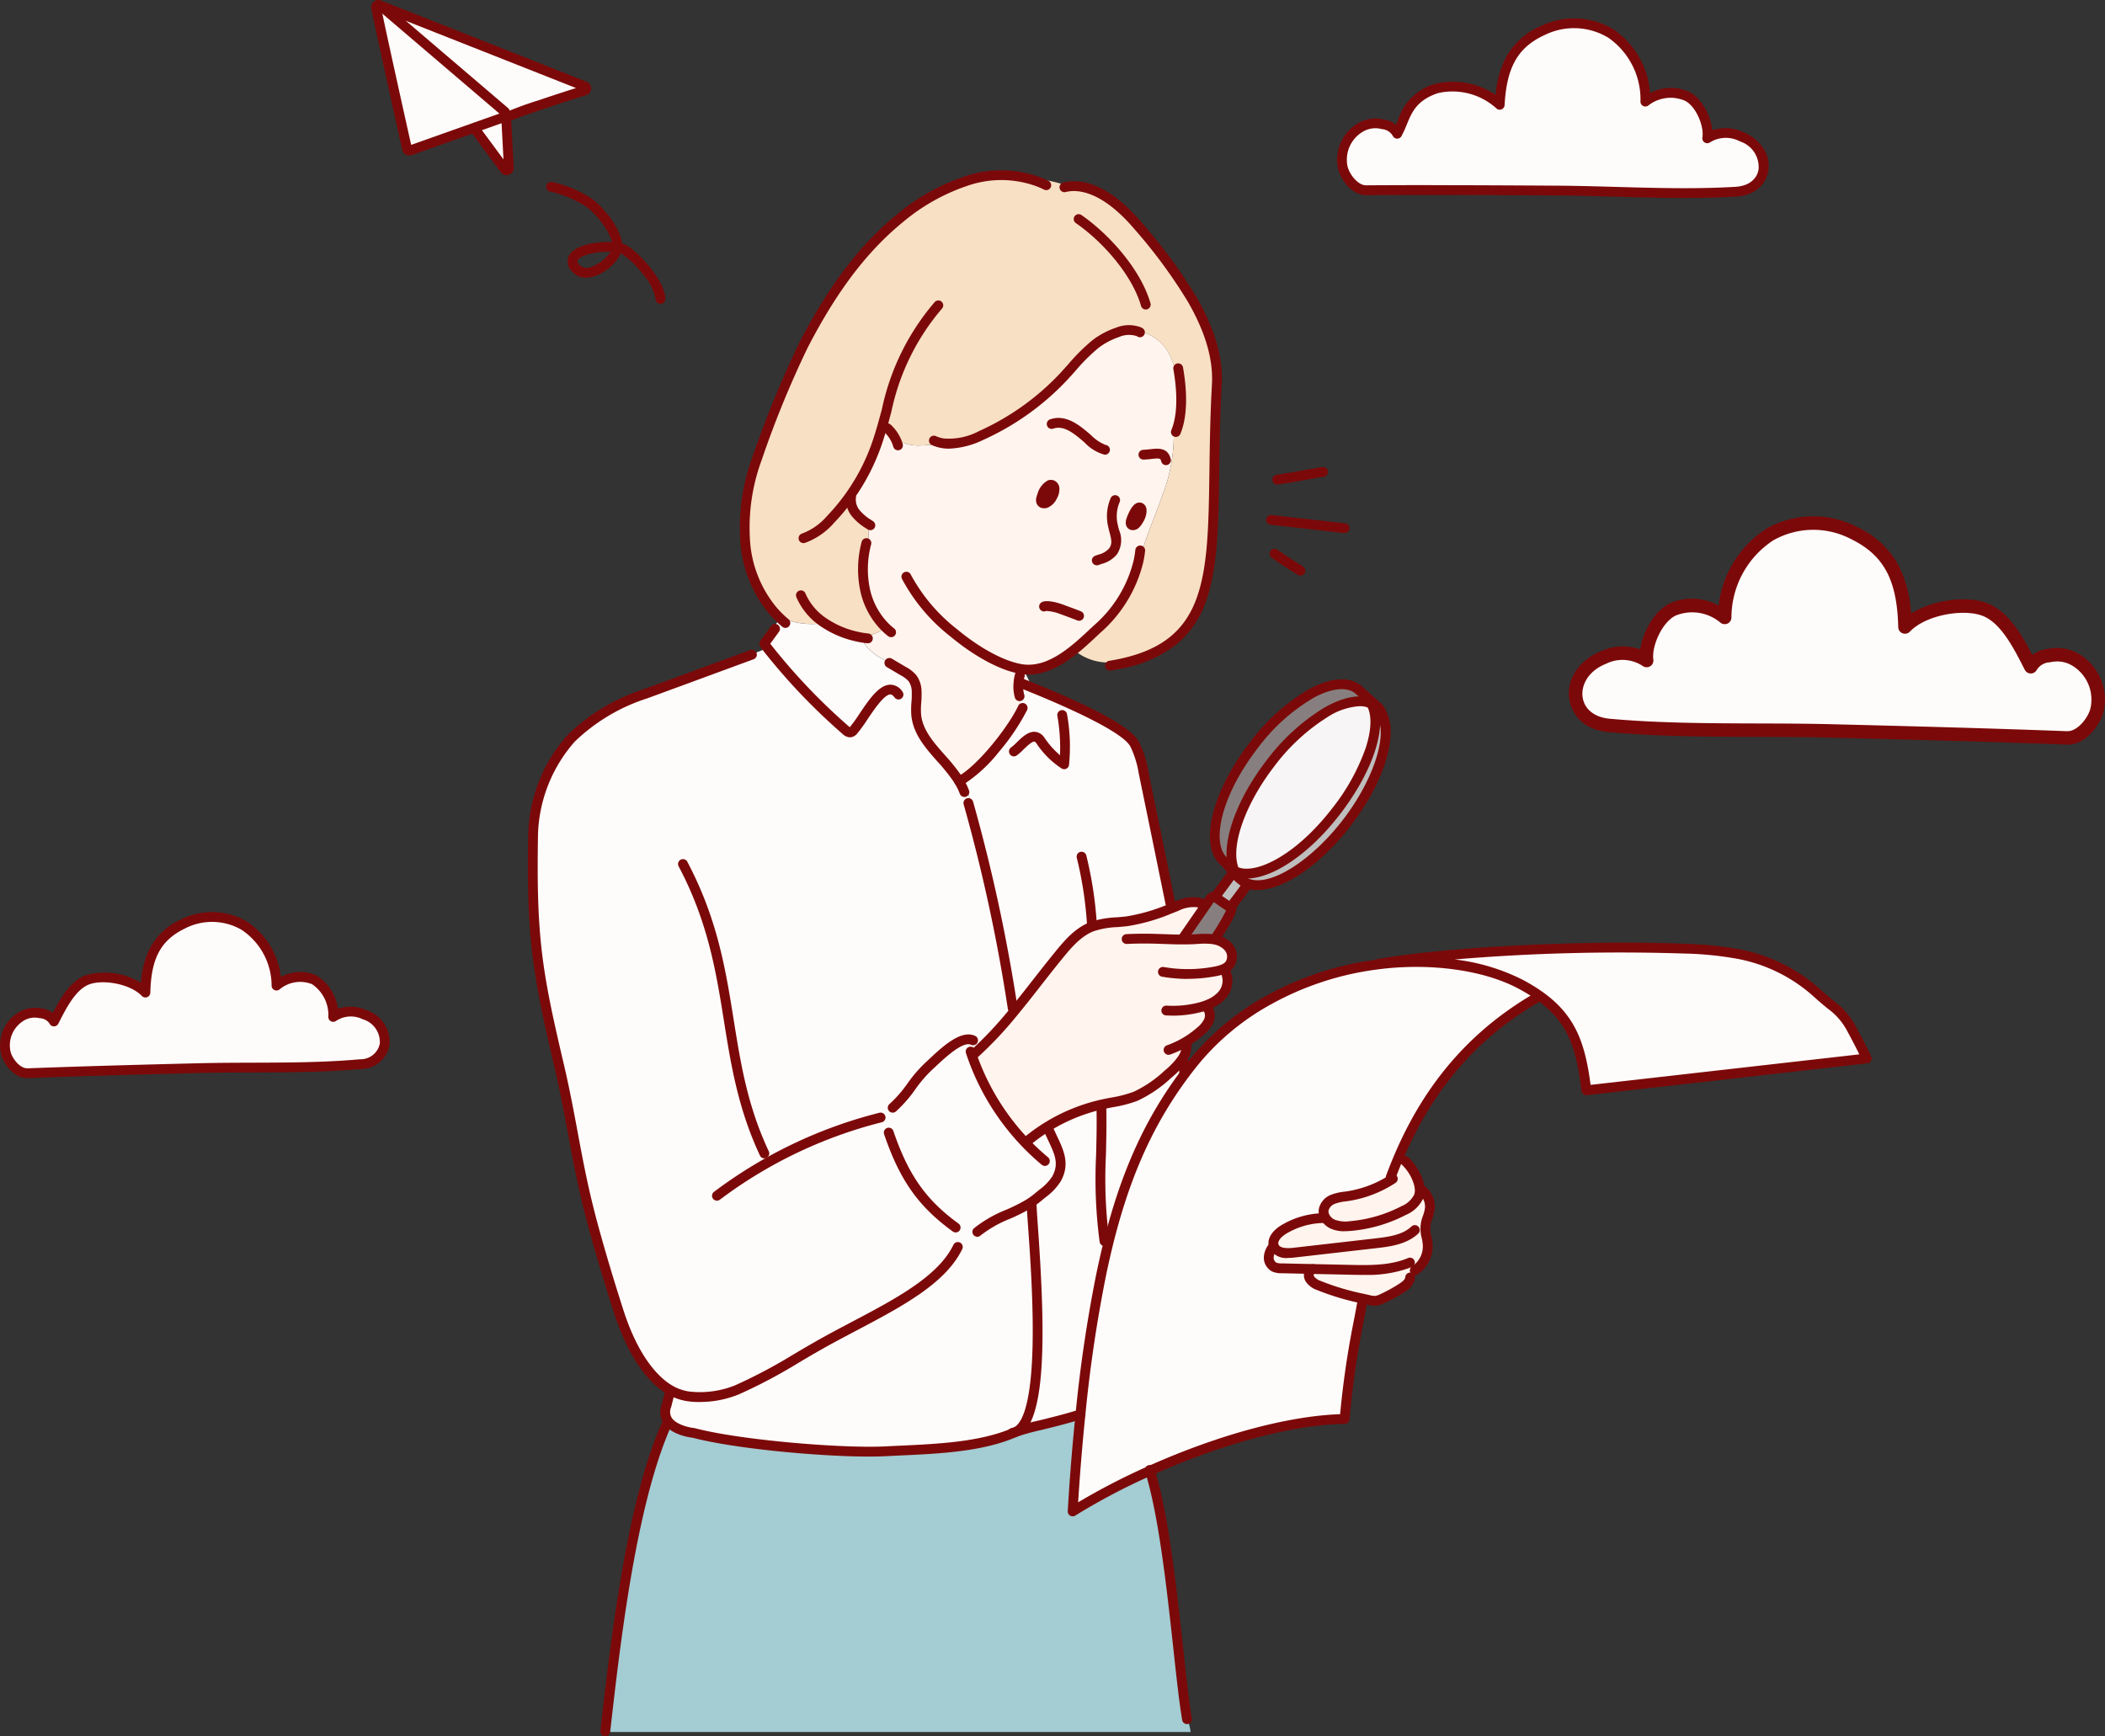 <svg xmlns="http://www.w3.org/2000/svg" xmlns:xlink="http://www.w3.org/1999/xlink" width="281.38" height="232.11" viewBox="0 0 281.38 232.11">
  <rect x="0" y="0" width="281.38" height="232.11" fill="#333333" stroke="none"/>
  <defs>
    <clipPath id="clip-path">
      <rect id="長方形_232" data-name="長方形 232" width="281.38" height="232.113" transform="translate(0 0)" fill="none"/>
    </clipPath>
    <clipPath id="clip-reason_illust1">
      <rect width="281.38" height="232.11"/>
    </clipPath>
  </defs>
  <g id="reason_illust1" clip-path="url(#clip-reason_illust1)">
    <g id="グループ_1" data-name="グループ 1" transform="translate(0 0.002)">
      <g id="グループ_147" data-name="グループ 147" transform="translate(0 -0.002)" clip-path="url(#clip-path)">
        <path id="パス_634" data-name="パス 634" d="M54.069,1135.27c3.854,1.528,3.576,6.236-.528,6.61-7.125.647-14.4.357-21.548.533-7.616.189-15.233.389-22.849.676-.034,0-.071.005-.108.005-1.375.053-2.637-1.58-2.913-2.71a4.5,4.5,0,0,1,2.016-4.843,3.547,3.547,0,0,1,2.576-.463,2.281,2.281,0,0,1,1.843,1.1c.986-1.914,2.358-4.793,4.517-5.581a8.494,8.494,0,0,1,7.711,1.719c.11-4.658,1.43-7.414,4.977-9.146a8.544,8.544,0,0,1,8.171.168,9.643,9.643,0,0,1,4.375,8.045,4.954,4.954,0,0,1,5.032-.778c1.633.768,2.76,3.452,2.55,4.966a4.327,4.327,0,0,1,4.178-.3" transform="translate(-5.347 -999.62)" fill="#fefcfb"/>
        <path id="パス_721" data-name="パス 721" d="M9.754,1140.172c-5.3,2.1-4.917,8.577.727,9.091,9.8.889,19.807.491,29.635.734,10.475.26,20.95.535,31.425.929.047,0,.1.007.148.007,1.891.072,3.627-2.173,4.006-3.728a6.184,6.184,0,0,0-2.773-6.661,4.878,4.878,0,0,0-3.543-.637,3.137,3.137,0,0,0-2.535,1.508c-1.356-2.632-3.243-6.592-6.212-7.676s-8.262-.076-10.605,2.365c-.152-6.407-1.967-10.2-6.845-12.579a11.751,11.751,0,0,0-11.238.231,13.262,13.262,0,0,0-6.017,11.064,6.814,6.814,0,0,0-6.921-1.07c-2.245,1.056-3.8,4.748-3.507,6.831a5.951,5.951,0,0,0-5.745-.409" transform="translate(204.617 -1052.285)" fill="#fefcfb"/>
        <path id="パス_635" data-name="パス 635" d="M3.622,1138.428c-1.739,0-3.157-1.88-3.483-3.212a5.159,5.159,0,0,1,2.3-5.552,4.2,4.2,0,0,1,3.056-.551l.069.009a2.818,2.818,0,0,1,1.491.594c1-1.931,2.354-4.3,4.445-5.061a9.379,9.379,0,0,1,7.345,1.032,11.811,11.811,0,0,1,1.211-4.674,8.687,8.687,0,0,1,4.069-3.758,9.211,9.211,0,0,1,8.8.195,10.266,10.266,0,0,1,4.622,7.469,5.289,5.289,0,0,1,4.727-.233,6.234,6.234,0,0,1,2.9,4.481,5.072,5.072,0,0,1,3.795.173,4.5,4.5,0,0,1,3.1,4.653,3.869,3.869,0,0,1-3.815,3.217c-4.787.435-9.7.449-14.451.463-2.347.007-4.773.014-7.14.073-7.287.181-15.052.383-22.828.675-.042,0-.087.006-.131.006H3.622m1.038-8.088a2.837,2.837,0,0,0-1.516.431,3.848,3.848,0,0,0-1.731,4.136c.22.9,1.239,2.21,2.21,2.21h.041l.082,0,.026,0c7.788-.293,15.562-.495,22.857-.676,2.381-.058,4.815-.066,7.168-.073,4.723-.014,9.607-.029,14.336-.458a2.611,2.611,0,0,0,2.636-2.1,3.172,3.172,0,0,0-2.29-3.249,3.572,3.572,0,0,0-3.553.219.655.655,0,0,1-1.033-.622,4.982,4.982,0,0,0-2.18-4.283,4.276,4.276,0,0,0-4.362.711.655.655,0,0,1-1.047-.522,8.984,8.984,0,0,0-4.057-7.486,7.9,7.9,0,0,0-7.546-.141c-3.208,1.567-4.5,3.97-4.609,8.573a.656.656,0,0,1-1.128.438c-1.575-1.641-5.173-2.228-7.014-1.557-1.8.657-3.066,3.133-3.992,4.942l-.166.324a.655.655,0,0,1-1.128.063,1.575,1.575,0,0,0-1.259-.792c-.068-.008-.125-.016-.169-.025a2.943,2.943,0,0,0-.579-.057" transform="translate(0.001 -994.298)" fill="#7c0909"/>
        <path id="パス_722" data-name="パス 722" d="M66.683,1146.759c2.391,0,4.343-2.585,4.79-4.417a7.1,7.1,0,0,0-3.167-7.636,5.775,5.775,0,0,0-4.2-.758l-.1.012a3.876,3.876,0,0,0-2.051.817c-1.376-2.655-3.237-5.91-6.114-6.961s-7.283-.349-10.1,1.419a16.244,16.244,0,0,0-1.666-6.428,11.947,11.947,0,0,0-5.6-5.169,12.667,12.667,0,0,0-12.1.268,14.119,14.119,0,0,0-6.357,10.273,7.274,7.274,0,0,0-6.5-.321c-2.072.974-3.633,3.8-3.985,6.163a6.976,6.976,0,0,0-5.219.238c-2.442.968-4.711,3.323-4.267,6.4.279,1.934,1.8,4.111,5.247,4.425,6.583.6,13.34.618,19.875.637,3.227.01,6.565.02,9.819.1,10.022.249,20.7.526,31.4.928.058,0,.119.008.181.008l.111,0m-1.428-11.123a3.9,3.9,0,0,1,2.085.593,5.293,5.293,0,0,1,2.381,5.688c-.3,1.241-1.7,3.039-3.039,3.04h-.056c-.038,0-.077,0-.112,0l-.036,0c-10.711-.4-21.4-.68-31.436-.93-3.274-.08-6.622-.091-9.859-.1-6.5-.02-13.212-.04-19.717-.63-2.036-.185-3.391-1.264-3.626-2.887-.219-1.516.67-3.486,3.149-4.468a4.913,4.913,0,0,1,4.886.3.9.9,0,0,0,1.42-.855c-.249-1.8,1.187-5.039,3-5.89a5.881,5.881,0,0,1,6,.978.9.9,0,0,0,1.44-.718,12.356,12.356,0,0,1,5.579-10.3,10.871,10.871,0,0,1,10.378-.194c4.412,2.155,6.189,5.461,6.339,11.791a.9.9,0,0,0,1.552.6c2.166-2.257,7.115-3.064,9.646-2.142,2.473.9,4.217,4.309,5.49,6.8l.229.446a.9.9,0,0,0,1.552.087,2.166,2.166,0,0,1,1.731-1.089c.094-.012.172-.022.232-.035a4.05,4.05,0,0,1,.8-.079" transform="translate(209.714 -1047.208)" fill="#7c0909"/>
        <path id="パス_636" data-name="パス 636" d="M1695.563,43.712c4.225,1.828,3.753,7.044-.814,7.316-7.928.472-15.993-.1-23.928-.149-8.459-.054-16.919-.1-25.378-.039-.041,0-.079,0-.12,0-1.53.01-2.876-1.845-3.139-3.109a4.988,4.988,0,0,1,2.4-5.3,3.937,3.937,0,0,1,2.873-.424,2.536,2.536,0,0,1,2.009,1.282c1.159-2.091,1.207-4.673,5.2-6.039,2.415-.825,6.668.145,8.5,2.171.284-5.164,1.84-8.175,5.836-9.975a9.481,9.481,0,0,1,9.06.467,10.688,10.688,0,0,1,4.577,9.076,5.5,5.5,0,0,1,5.612-.687c1.784.907,2.943,3.922,2.658,5.594a4.817,4.817,0,0,1,4.646-.183" transform="translate(-1462.703 -25.401)" fill="#fefcfb"/>
        <path id="パス_637" data-name="パス 637" d="M1682.516,46.546c-3.048,0-6.094-.085-9.083-.169-2.617-.073-5.323-.149-7.965-.165-8.1-.051-16.738-.1-25.358-.039-.048,0-.093,0-.141,0h-.007c-1.939,0-3.458-2.143-3.768-3.631a5.647,5.647,0,0,1,2.712-6,4.589,4.589,0,0,1,3.357-.5c.022,0,.05.009.083.014a3.067,3.067,0,0,1,1.622.717c.076-.178.151-.36.227-.545a7.292,7.292,0,0,1,4.917-4.924,10.2,10.2,0,0,1,8.161,1.451,13.164,13.164,0,0,1,1.507-5.232,9.568,9.568,0,0,1,4.611-4,10.149,10.149,0,0,1,9.684.513,11.315,11.315,0,0,1,4.848,8.5,5.827,5.827,0,0,1,5.285-.14c1.654.841,2.84,3.2,3.032,5.1a5.564,5.564,0,0,1,4.236.29,5.652,5.652,0,0,1,2.671,2.258,4.309,4.309,0,0,1,.571,2.935c-.269,1.526-1.534,3.214-4.277,3.378-2.292.136-4.608.186-6.923.186M1648.7,44.835c5.719,0,11.363.032,16.771.066,2.655.016,5.369.092,7.993.166,5.23.146,10.639.3,15.892-.015,1.683-.1,2.828-.959,3.064-2.3a3.592,3.592,0,0,0-2.472-3.763,4.007,4.007,0,0,0-4.02.125.655.655,0,0,1-1.012-.654c.25-1.466-.846-4.156-2.309-4.9a4.818,4.818,0,0,0-4.94.64.655.655,0,0,1-1.03-.555,10.031,10.031,0,0,0-4.276-8.507,8.845,8.845,0,0,0-8.437-.421c-3.64,1.64-5.168,4.279-5.45,9.413a.655.655,0,0,1-1.141.4,8.721,8.721,0,0,0-7.8-1.991c-2.8.958-3.447,2.524-4.129,4.182a14.658,14.658,0,0,1-.712,1.554.655.655,0,0,1-1.13.029,1.817,1.817,0,0,0-1.422-.958c-.074-.012-.135-.022-.182-.033a3.265,3.265,0,0,0-2.389.35,4.338,4.338,0,0,0-2.1,4.6c.218,1.046,1.357,2.589,2.486,2.589h.027c.025,0,.048,0,.073,0h.027c2.877-.019,5.756-.027,8.615-.027" transform="translate(-1457.352 -20.079)" fill="#7c0909"/>
        <path id="パス_638" data-name="パス 638" d="M585.061,143.624a.286.286,0,0,1,.153-.013.3.3,0,0,1,.251.284l.341,6.471a.3.3,0,0,1-.549.2l-3.812-5.163-.157-.441Z" transform="translate(-517.789 -127.919)" fill="#fefcfb"/>
        <path id="パス_639" data-name="パス 639" d="M460.24,6.357a.3.3,0,0,1,.409-.341l27.478,10.856a.3.3,0,0,1-.024.575c-2.432.73-10.113,3.266-10.428,3.587l-.291,0a.286.286,0,0,0-.153.013l-3.773,1.335-8.691,3.081a.3.3,0,0,1-.4-.218c-.518-2.316-3.57-15.99-4.129-18.885" transform="translate(-409.959 -5.339)" fill="#fefcfb"/>
        <path id="パス_640" data-name="パス 640" d="M477.143,16.615a.653.653,0,0,1-.425-.157l-16.6-14.173a.655.655,0,0,1,.851-1l16.6,14.173a.655.655,0,0,1-.426,1.154" transform="translate(-409.65 -1.007)" fill="#7c0909"/>
        <path id="パス_641" data-name="パス 641" d="M472.328,23.423a.957.957,0,0,1-.768-.387l-3.815-5.166,0,0-8.1,2.871a.963.963,0,0,1-.794-.068.951.951,0,0,1-.465-.635c-.36-1.61-3.554-15.906-4.131-18.894A.959.959,0,0,1,455.545.065l27.48,10.857a.964.964,0,0,1,.606.938.947.947,0,0,1-.683.874c-2.564.769-8.621,2.79-9.992,3.373l.332,6.3a.951.951,0,0,1-.628.952.969.969,0,0,1-.332.059m-.349-.942v0Zm-2.944-5.072,2.883,3.9-.255-4.833Zm-9.37,2.34,0,.009,0-.009m-4-18.226c.762,3.727,3.326,15.221,3.912,17.847l8.317-2.948,3.77-1.334a.947.947,0,0,1,.478-.044,45.22,45.22,0,0,1,4.4-1.612c1.71-.578,3.688-1.224,5.071-1.658ZM471.638,16.01s0,0,0,.006ZM455.54.891h0" transform="translate(-404.616 0.001)" fill="#7c0909"/>
        <path id="パス_642" data-name="パス 642" d="M755.742,305.086a.655.655,0,0,1-.655-.647,6.7,6.7,0,0,0-1.626-3.245,13.116,13.116,0,0,0-2.851-2.778,2.113,2.113,0,0,0-.751-.223.655.655,0,0,1,.209-1.294,3.387,3.387,0,0,1,1.237.406c1.771,1.107,5.062,4.787,5.093,7.117a.656.656,0,0,1-.647.664h-.009" transform="translate(-667.454 -264.458)" fill="#7c0909"/>
        <path id="パス_643" data-name="パス 643" d="M697.056,300.9a2.308,2.308,0,0,1-1.75-.734,1.839,1.839,0,0,1-.494-2.227c.893-1.671,4.734-2.008,6.544-1.721a.656.656,0,0,1,.553.647.8.8,0,0,1-.008.12c-.146,1.23-1.684,3.047-3.679,3.711a3.71,3.71,0,0,1-1.165.2m2.95-3.47c-1.747,0-3.7.5-4.038,1.127-.089.167.012.408.3.719a1.447,1.447,0,0,0,1.54.177,5.226,5.226,0,0,0,2.553-2.016c-.117,0-.235-.007-.354-.007" transform="translate(-618.744 -263.776)" fill="#7c0909"/>
        <path id="パス_644" data-name="パス 644" d="M677.794,231.981l-.06,0a.655.655,0,0,1-.593-.712c.137-1.51-1.948-4.24-3.422-5.343a14.518,14.518,0,0,0-4.95-2.086.655.655,0,0,1,.348-1.264,15.822,15.822,0,0,1,5.388,2.3c1.523,1.141,4.143,4.293,3.941,6.511a.656.656,0,0,1-.652.6" transform="translate(-595.284 -198.238)" fill="#7c0909"/>
        <path id="パス_645" data-name="パス 645" d="M1552.53,1464.176a2.312,2.312,0,0,1,.66-1.436l.031-.013a.135.135,0,0,1-.011-.026c-.3-.867.5-1.711,1.289-2.189a10.641,10.641,0,0,1,4.983-1.532c.142-.175.284-.35.426-.526a2.112,2.112,0,0,0,1.138,1.311,4.693,4.693,0,0,0,2.405.271,18.9,18.9,0,0,0,7.116-2.071,3.811,3.811,0,0,0,2.03-1.934,2.42,2.42,0,0,0,.111-.944l.1-.009a2.833,2.833,0,0,1,1.261,2.578c-.077.828-.522,1.59-.588,2.421a18.841,18.841,0,0,0,.3,2.5,3.872,3.872,0,0,1-1.6,3.306l.048.068c-.262.391-.537.776-.828,1.147a2.249,2.249,0,0,1-1.077,1.2,20.559,20.559,0,0,1-2.633,1.446,2.76,2.76,0,0,1-.852.275,2.93,2.93,0,0,1-.961-.109l-.756-.17a33.9,33.9,0,0,1-5.894-1.761,2.376,2.376,0,0,1-1.221-.909.894.894,0,0,1,.4-1.285v-.009c-.2-.006-.4-.011-.6-.013l-3.548-.079a2.325,2.325,0,0,1-1-.17,1.428,1.428,0,0,1-.725-1.341" transform="translate(-1382.932 -1296.127)" fill="#fff4ee"/>
        <path id="パス_646" data-name="パス 646" d="M1630.122,1419.262l.367-.369a6.768,6.768,0,0,1,1.719,2.628,4.266,4.266,0,0,1,.255,1.143,2.418,2.418,0,0,1-.111.944,3.808,3.808,0,0,1-2.03,1.933,18.894,18.894,0,0,1-7.116,2.071,4.693,4.693,0,0,1-2.405-.271,2.113,2.113,0,0,1-1.138-1.311,1.416,1.416,0,0,1-.026-.642,2,2,0,0,1,1.267-1.368,7.936,7.936,0,0,1,1.9-.4,15.118,15.118,0,0,0,6.071-2.329l-.052-.157a2.287,2.287,0,0,1-.044-.546q.364-.957.762-1.91l.583.583" transform="translate(-1442.688 -1263.704)" fill="#fff4ee"/>
        <path id="パス_647" data-name="パス 647" d="M1707.455,1166.16a23.036,23.036,0,0,0-2.683-1.656c-5.1-2.725-12.477-3.5-19.1-2.637l-.006-.052c9.364-1.724,28.66-2.591,41.045-2.06a45.719,45.719,0,0,1,7.485.776,21.936,21.936,0,0,1,10.238,5.171c2.5,2.294,3.266,2.329,4.686,4.948.682,1.254,1.322,2.517,1.931,3.784l-37.484,4.258c-.7-5.805-1.857-9.449-6.109-12.532" transform="translate(-1501.522 -1032.925)" fill="#fefcfb"/>
        <path id="パス_648" data-name="パス 648" d="M1507.9,840.313a2.851,2.851,0,0,0-.5-.31c-3.026-1.475-8.905,1.938-13.567,8.007-4.013,5.222-5.89,10.806-4.931,13.884a5.069,5.069,0,0,0,.039.579l-1.143-1.3c-2.833-2.178-1.127-9.152,3.81-15.58s11.127-9.722,13.961-7.546l2.821,2.532a6.476,6.476,0,0,1,.562,1.164l-.013,0a3.22,3.22,0,0,0-1.033-1.433" transform="translate(-1324.052 -745.902)" fill="#877f7f"/>
        <path id="パス_649" data-name="パス 649" d="M1524.674,875.762c4.319-5.624,6.233-11.44,4.728-14.321l.011-.022a2.834,2.834,0,0,1,.5.31,3.219,3.219,0,0,1,1.033,1.433c1.156,3.015-.714,8.772-4.844,14.147-4.562,5.938-10.284,9.331-13.362,8.1a2.983,2.983,0,0,1-.708-.4,3.073,3.073,0,0,1-.9-1.119l.107-.052c3.065,1.3,8.833-2.1,13.425-8.071" transform="translate(-1346.066 -767.318)" fill="#bfbebe"/>
        <path id="パス_650" data-name="パス 650" d="M1507.05,880.523c-.959-3.078.918-8.663,4.931-13.884,4.662-6.069,10.542-9.482,13.568-8.007l-.011.022c1.505,2.882-.408,8.7-4.728,14.321-4.592,5.975-10.36,9.373-13.425,8.071l-.107.052a3.836,3.836,0,0,1-.227-.575" transform="translate(-1342.201 -764.531)" fill="#f7f5f5"/>
        <path id="パス_651" data-name="パス 651" d="M1339.419,1215.311a2.312,2.312,0,0,0-.66,1.435,1.429,1.429,0,0,0,.725,1.342,2.333,2.333,0,0,0,1.005.17l3.548.079c.2,0,.4.006.6.013v.009a.894.894,0,0,0-.4,1.285,2.376,2.376,0,0,0,1.221.909,33.858,33.858,0,0,0,5.895,1.761c-.046.238-.09.474-.133.71l-.009,0a136.484,136.484,0,0,0-2.316,15.379c-7.824.129-17.657,3.172-26.016,6.917q-.2.088-.406.183a84.848,84.848,0,0,0-9.928,5.259c.234-4.035.574-8.44,1.035-12.9,0-.024,0-.048.007-.074a188.147,188.147,0,0,1,2.838-19.014q.233-1.094.479-2.169c2.067-8.984,5.016-16.829,10.627-24.33q.652-.875,1.357-1.744c4.894-6.045,13.366-11.367,24.109-12.844.1-.015.21-.028.315-.042,6.627-.859,14-.088,19.1,2.637a23.061,23.061,0,0,1,2.683,1.656q-.734.324-1.442.7a43.383,43.383,0,0,0-17.64,21.044q-.4.953-.762,1.909a2.288,2.288,0,0,0,.044.546l.052.157a15.116,15.116,0,0,1-6.071,2.329,7.949,7.949,0,0,0-1.9.4,2,2,0,0,0-1.267,1.368,1.418,1.418,0,0,0,.026.643c-.142.177-.284.351-.426.526a10.643,10.643,0,0,0-4.983,1.532c-.784.479-1.593,1.322-1.289,2.189a.151.151,0,0,0,.011.026Z" transform="translate(-1169.161 -1048.698)" fill="#fefcfb"/>
        <path id="パス_652" data-name="パス 652" d="M1490.006,1067.021c-.524-.343-1.414-.964-1.7-1.169a2.472,2.472,0,0,1,.208-.291l-.153-.111c.778-1.062,1.346-1.778,1.927-2.622l.378-.061c-.022-.122-.042-.247-.052-.369a5.125,5.125,0,0,1-.039-.579,3.838,3.838,0,0,0,.227.575,3.072,3.072,0,0,0,.9,1.119,2.978,2.978,0,0,0,.708.4l-.066.33c-.607.883-1.2,1.626-2.036,2.77l-.247.035-.046-.028" transform="translate(-1325.721 -945.827)" fill="#bfbebe"/>
        <path id="パス_653" data-name="パス 653" d="M1450.587,1097.6c.29.205,1.18.826,1.7,1.169l.046.029c.114.074.21.133.271.168.4.221-2.165,4.066-2.165,4.066l-.031.157c-.133-.028-.267-.05-.4-.068a14.307,14.307,0,0,0-2.464.026c-.529.026-1.057.035-1.586.03.212-.282.422-.561.631-.843q1.144-1.652,2.286-3.306l.76-1.1a1.311,1.311,0,0,1,.354-.387.446.446,0,0,1,.5-.009l.1.068" transform="translate(-1288.006 -977.572)" fill="#877f7f"/>
        <path id="パス_654" data-name="パス 654" d="M1222.521,1117.369a8.668,8.668,0,0,1-.262,1,1.777,1.777,0,0,1-.017,1.311,3.832,3.832,0,0,1-1.1,1.4,12.782,12.782,0,0,1-1.8,1.337,3.177,3.177,0,0,1-.072.54,3.279,3.279,0,0,1-.627,1.927,10.021,10.021,0,0,1-1.864,1.96,16.56,16.56,0,0,1-4.311,2.947,25.253,25.253,0,0,1-4.311,1.055c-.1.022-.21.046-.317.07s-.2.048-.306.074a23.922,23.922,0,0,0-6.611,2.72,23.424,23.424,0,0,0-2.36,1.612,2.525,2.525,0,0,0-.883.658,32.094,32.094,0,0,1-6.958-11.215,5.133,5.133,0,0,1,.712-.8l-.171-.19a50.222,50.222,0,0,0,4.715-5.047c2.012-2.421,3.913-4.97,5.816-7.312,1.376-1.7,2.8-3.513,4.835-4.3a20.834,20.834,0,0,1,4.776-.732,24.559,24.559,0,0,0,5.626-1.634l.907-.358a4.939,4.939,0,0,1,2.975-.487l.28.562.328.225q-1.144,1.655-2.285,3.306c-.21.282-.42.561-.631.844.529,0,1.057,0,1.586-.031a14.294,14.294,0,0,1,2.464-.026c.133.017.266.039.4.068a3.173,3.173,0,0,1,1.776.97,1.945,1.945,0,0,1,.238,2.283,1.691,1.691,0,0,1-.474.468,2.629,2.629,0,0,1-.5.258l.026.063a.621.621,0,0,1,.4.384,2.892,2.892,0,0,1-.679,3.15,4.663,4.663,0,0,1-1.324.935" transform="translate(-1060.649 -983.243)" fill="#fff4ee"/>
        <path id="パス_655" data-name="パス 655" d="M1347.33,1320.91l-.157,0c-.988-7.7-.267-10.339-.411-18.088l-.035-.153c.107-.024.212-.048.317-.07a25.241,25.241,0,0,0,4.311-1.055,16.561,16.561,0,0,0,4.311-2.947,10.026,10.026,0,0,0,1.864-1.96l.142.057c.081.588.135,1.2.166,1.822l.065.048c-5.61,7.5-8.56,15.346-10.627,24.33l-.017,0c.055-.657.079-1.319.072-1.981" transform="translate(-1199.536 -1154.995)" fill="#fefcfb"/>
        <path id="パス_656" data-name="パス 656" d="M1253.462,1351.933c.1-.026.2-.05.306-.074l.035.153c.144,7.749-.577,10.389.411,18.088l.157,0c.007.662-.018,1.324-.072,1.982l.017,0q-.246,1.075-.478,2.169a188.2,188.2,0,0,0-2.838,19.014c-3.408,1.095-7.6,1.883-8.713,2.379l0-.011c4.933-1.949,2.32-26.379,2.2-30.39l-.542-.026a10.974,10.974,0,0,0,1.492-1.066,9.717,9.717,0,0,0,2.386-2.388c1.224-2.235.162-3.88-.861-6.13l.245-.1c-.116-.295-.229-.59-.347-.885a23.931,23.931,0,0,1,6.611-2.72" transform="translate(-1106.576 -1204.183)" fill="#fefcfb"/>
        <path id="パス_657" data-name="パス 657" d="M1186.669,872.816c-1.9,2.342-3.8,4.892-5.816,7.313-.037-.232-.076-.463-.116-.693l.153-.026a225.375,225.375,0,0,0-5.923-27.417l.317-.087c-.138-.5-.278-1-.415-1.494l-.432.12a8.3,8.3,0,0,0-.695-1.429l0,0c2.869-1.475,7.116-6.9,8.483-9.821l-.408-.417v-1.149h-.007a4.486,4.486,0,0,1-.144-1.754l.4.031,1.381.557c3.989,1.623,12.431,5.178,13.738,7.562a13.623,13.623,0,0,1,1.2,3.836q1.652,7.983,3.277,15.975l-.1.02c0,.507.291,1.612.337,2.213a24.57,24.57,0,0,1-5.626,1.634,20.825,20.825,0,0,0-4.776.732c-2.036.784-3.458,2.6-4.835,4.3" transform="translate(-1045.523 -744.639)" fill="#fefcfb"/>
        <path id="パス_658" data-name="パス 658" d="M1083.529,409.753l.472-.072c.382,2.513.507,5.543-.426,7.8l-.282.013a22.432,22.432,0,0,1-1.59,8.636c-1.016,2.873-2.268,5.667-3.022,8.619l-.1-.02a17.541,17.541,0,0,1-5.536,9.1c-.968.9-2.034,1.929-3.185,2.842-1.905,1.507-4.048,2.711-6.38,2.558l-.033.481q.449.921.9,1.844l-.033.079-1.381-.557-.4-.031a4.483,4.483,0,0,0,.144,1.754h.006v1.149l.409.417c-1.368,2.923-5.615,8.346-8.484,9.821l0,0c-.085-.144-.175-.284-.266-.424-1.918-2.886-5.2-5.115-5.488-8.54-.085-1.014.116-2.032.066-3.048a3.137,3.137,0,0,0-.546-1.761,4.19,4.19,0,0,0-1.241-.97q-.931-.551-1.859-1.1l.033-.09a7.47,7.47,0,0,1-3.347-2.449c-.035-.048-.072-.114-.037-.164a.032.032,0,0,1,.029-.015l.1-.6a13.1,13.1,0,0,1-1.339-.253l.041-.179a4.336,4.336,0,0,0,1.556.1,4.407,4.407,0,0,0,2.423-1.116,10.053,10.053,0,0,1-2.652-4.763,13.466,13.466,0,0,1,.125-6.487h.273v-2.541a6.879,6.879,0,0,1-1.63-1.37,2.862,2.862,0,0,1-.688-2.263l-.159-.114q.354-.5.686-1.014a27.6,27.6,0,0,0,2.683-5.335c.352-.937.649-1.894.927-2.86l.19.055a.866.866,0,0,1,.773.347,4.732,4.732,0,0,1,.638.826l.186-.114a2.55,2.55,0,0,0,1.381,1.1,5.88,5.88,0,0,0,2.194.225,23.589,23.589,0,0,0,2.8-.277,9.439,9.439,0,0,0,5.088-1.042,34.421,34.421,0,0,0,10.99-7.826,41.551,41.551,0,0,1,4.252-4.363c1.542-1.228,4.415-2.449,5.859-1.676l.046-.107c.463.186.944.323,1.4.533a5.752,5.752,0,0,1,2.611,2.58,8.281,8.281,0,0,1,.83,2.661m-4.772,19.213c.155-.269.369-1.055.153-1.3-.378-.424-.9.548-1.167,1.191-.066.155-.116.291-.144.382a1.087,1.087,0,0,0-.068.4c.022.315.256.336.437.286.312-.087.6-.625.789-.959m-11.592-3.048c.166-.286.317-1.1-.04-1.307-.623-.367-1.171.669-1.424,1.339a3.4,3.4,0,0,0-.127.4.76.76,0,0,0-.017.4c.092.308.43.3.675.223.428-.131.725-.7.933-1.06" transform="translate(-926.393 -359.728)" fill="#fff4ee"/>
        <path id="パス_659" data-name="パス 659" d="M968.794,241.009a8.28,8.28,0,0,0-.83-2.661,5.752,5.752,0,0,0-2.611-2.58c-.454-.21-.935-.347-1.4-.533l-.046.107c-1.444-.773-4.317.448-5.859,1.676a41.568,41.568,0,0,0-4.252,4.363,34.421,34.421,0,0,1-10.989,7.826,9.438,9.438,0,0,1-5.088,1.042,23.587,23.587,0,0,1-2.8.277,5.88,5.88,0,0,1-2.193-.225,2.55,2.55,0,0,1-1.381-1.1l-.186.114a4.733,4.733,0,0,0-.638-.826.866.866,0,0,0-.773-.347l-.19-.055c-.278.966-.575,1.923-.926,2.86a27.616,27.616,0,0,1-2.683,5.335q-.331.514-.686,1.014l.16.114a2.862,2.862,0,0,0,.688,2.263,6.879,6.879,0,0,0,1.63,1.37v2.541h-.273a13.468,13.468,0,0,0-.125,6.487A10.053,10.053,0,0,0,930,274.831a4.406,4.406,0,0,1-2.423,1.116,4.334,4.334,0,0,1-1.555-.1l-.042.179a12.705,12.705,0,0,1-4.086-1.757,10.6,10.6,0,0,1-3.62-.039,5.7,5.7,0,0,1-3.258-1.87l-.153.127c-4.643-5.523-4.361-13.668-2-20.233a140.355,140.355,0,0,1,6.2-15.134c3.288-6.362,7.28-12.377,12.873-16.947,5.117-4.186,12.141-7.435,18.638-4.85l.144-.356a17,17,0,0,1,3.826.935c3.633-.457,7.177,2.821,9.329,5.37,4.739,5.621,10.876,13.362,10.437,21.151-1.2,21.26,2.373,34.273-13.242,37.358L961,279.45a7.109,7.109,0,0,1-5.7-1.5l-.175-.02c1.151-.913,2.218-1.938,3.186-2.842a17.542,17.542,0,0,0,5.536-9.1l.1.02c.754-2.952,2.006-5.746,3.022-8.619a22.434,22.434,0,0,0,1.591-8.636l.282-.013c.933-2.261.808-5.292.426-7.8Z" transform="translate(-811.658 -190.984)" fill="#f8e0c4"/>
        <path id="パス_660" data-name="パス 660" d="M716.074,799.087a50.221,50.221,0,0,1-4.715,5.047l.17.19a5.153,5.153,0,0,0-.712.8,32.093,32.093,0,0,0,6.958,11.214,2.52,2.52,0,0,1,.883-.658,23.442,23.442,0,0,1,2.359-1.612c.118.3.232.59.347.885l-.245.1c1.023,2.25,2.084,3.9.861,6.13a9.712,9.712,0,0,1-2.386,2.388,10.963,10.963,0,0,1-1.492,1.066l.542.026c.125,4.011,2.738,28.442-2.2,30.39l0,.011c-4.964,2.213-11.9,2.274-17.236,2.554-6.124.321-19.785-.872-25.743-2.449,0,0-2.547-.258-3.474-1.645a2.168,2.168,0,0,1-.155-2.036l.38-1.525c.018-.188.033-.376.052-.564-3.522-2.052-5.729-7.013-6.86-10.557-1.247-3.9-2.432-7.808-3.5-11.761-2.124-7.878-2.652-13.445-4.525-21.385-2.941-12.466-3.629-17.2-3.391-30.674a20.2,20.2,0,0,1,5.091-12.726,25.338,25.338,0,0,1,9.941-5.947q7.112-2.615,14.221-5.233l-.022-.061c.7-.245,1.4-.52,2.078-.828-.144-.188-.284-.378-.424-.568l.942-1.293-.114-.083a20.326,20.326,0,0,1,1.311-2.021,13.357,13.357,0,0,1-1.081-1.154l.153-.127a5.7,5.7,0,0,0,3.258,1.87,10.6,10.6,0,0,0,3.62.039,12.707,12.707,0,0,0,4.086,1.757,13.106,13.106,0,0,0,1.339.253l-.1.6a.032.032,0,0,0-.028.015c-.035.05,0,.116.037.164a7.469,7.469,0,0,0,3.347,2.449l-.033.09q.931.554,1.859,1.1a4.192,4.192,0,0,1,1.241.97,3.137,3.137,0,0,1,.546,1.761c.05,1.016-.151,2.034-.066,3.048.288,3.426,3.57,5.654,5.488,8.54.092.14.181.28.266.424a8.3,8.3,0,0,1,.695,1.429l.433-.12c.138.5.277,1,.415,1.494l-.317.087a225.407,225.407,0,0,1,5.923,27.417l-.153.026c.039.229.079.461.116.693" transform="translate(-580.744 -663.598)" fill="#fefcfb"/>
        <path id="パス_661" data-name="パス 661" d="M804.169,1730.993c-.461,4.464-.8,8.868-1.036,12.9a84.834,84.834,0,0,1,9.928-5.259q.2-.1.406-.183c2.744,8.82,3.806,26.6,4.957,33.217l.142.243a8.529,8.529,0,0,1,.347,1.473H740.662v-.094c1.376-12.189,3.485-30.517,8.193-41.059l.085.013c.024-.164.048-.328.07-.49.926,1.387,3.474,1.645,3.474,1.645,5.958,1.578,19.619,2.77,25.743,2.449,5.34-.28,12.272-.341,17.236-2.554,1.11-.5,5.3-1.285,8.713-2.379,0,.026,0,.05-.007.074" transform="translate(-659.753 -1541.835)" fill="#a3ccd3"/>
        <path id="パス_662" data-name="パス 662" d="M1268.833,591.058a1.147,1.147,0,0,1-.546-.129,1,1,0,0,1-.486-.605,1.375,1.375,0,0,1,.008-.742,4.025,4.025,0,0,1,.15-.479v0a2.9,2.9,0,0,1,1.39-1.773,1.151,1.151,0,0,1,.981.1,1.226,1.226,0,0,1,.537,1.224,2.316,2.316,0,0,1-.264.977l-.047.082a2.481,2.481,0,0,1-1.261,1.275,1.6,1.6,0,0,1-.463.072m-.386-1.324h0Zm1.045-.812c-.041.068-.084.146-.129.234l.056-.1.051-.088a.347.347,0,0,0,.022-.049" transform="translate(-1129.265 -523.11)" fill="#7c0909"/>
        <path id="パス_663" data-name="パス 663" d="M1378.5,618.683a.945.945,0,0,1-.552-.17.972.972,0,0,1-.395-.747,1.719,1.719,0,0,1,.1-.644c.034-.111.093-.268.163-.434.434-1.045.9-1.6,1.418-1.684a.912.912,0,0,1,.843.31c.559.627.049,1.847-.075,2.062l-.044.078c-.248.435-.588,1.032-1.135,1.185a1.2,1.2,0,0,1-.32.045m.361-1h0Zm-.442-.738h0Z" transform="translate(-1227.069 -547.809)" fill="#7c0909"/>
        <path id="パス_664" data-name="パス 664" d="M1288.678,516.3a.649.649,0,0,1-.079,0,5.755,5.755,0,0,1-2.649-1.629c-1.346-1.154-2.738-2.348-4.178-1.848a.655.655,0,0,1-.43-1.238c2.152-.747,3.987.827,5.461,2.091a5.562,5.562,0,0,0,1.952,1.323.655.655,0,0,1-.077,1.306" transform="translate(-1140.977 -455.52)" fill="#7c0909"/>
        <path id="パス_665" data-name="パス 665" d="M1336.757,615.214a.656.656,0,0,1-.233-1.268c.149-.056.3-.108.44-.159a2.755,2.755,0,0,0,1.439-.835c.443-.6.32-1.169.064-2.13-.059-.223-.12-.453-.171-.69a6.159,6.159,0,0,1,.315-3.9.656.656,0,0,1,1.216.491,4.829,4.829,0,0,0-.249,3.139c.044.206.1.411.156.627a3.449,3.449,0,0,1-.278,3.248,3.881,3.881,0,0,1-2.057,1.29c-.135.048-.272.1-.411.148a.655.655,0,0,1-.232.043" transform="translate(-1190.147 -539.638)" fill="#7c0909"/>
        <path id="パス_666" data-name="パス 666" d="M1120.1,684.417q-.228,0-.456-.015a6.322,6.322,0,0,1-.811-.1c-2.638-.492-5.991-2.306-9.2-4.977a24.1,24.1,0,0,1-6.479-7.72.655.655,0,0,1,1.2-.53,23.141,23.141,0,0,0,6.119,7.242c3.043,2.532,6.178,4.244,8.6,4.7a5.1,5.1,0,0,0,.649.079c1.816.119,3.7-.649,5.937-2.418.983-.779,1.89-1.631,2.768-2.454l.377-.353a16.713,16.713,0,0,0,5.342-8.755,13.955,13.955,0,0,0,.225-1.409.656.656,0,0,1,1.3.142,15.394,15.394,0,0,1-.247,1.541,18.215,18.215,0,0,1-5.729,9.439l-.375.352c-.855.8-1.825,1.712-2.851,2.526-2.329,1.843-4.369,2.714-6.374,2.714" transform="translate(-982.598 -594.244)" fill="#7c0909"/>
        <path id="パス_667" data-name="パス 667" d="M1276.921,738.331a.651.651,0,0,1-.25-.05c-.392-.162-1.069-.411-1.787-.675l-.741-.273a6.317,6.317,0,0,0-1.618-.319.655.655,0,0,1-.664-1.125c.722-.506,2.717.207,2.737.214l.739.273c.73.268,1.419.522,1.834.694a.656.656,0,0,1-.25,1.261m-4.308-1.368h0" transform="translate(-1132.675 -655.339)" fill="#7c0909"/>
        <path id="パス_668" data-name="パス 668" d="M1396.869,551.37a.655.655,0,0,1-.635-.5c-.1-.379-.116-.458-1.309-.326-.312.035-.667.074-1.048.086a.655.655,0,0,1-.043-1.31c.33-.011.643-.045.946-.079,1.038-.115,2.329-.259,2.724,1.308a.655.655,0,0,1-.475.8.667.667,0,0,1-.161.02" transform="translate(-1241.01 -489.188)" fill="#7c0909"/>
        <path id="パス_669" data-name="パス 669" d="M1433.535,454.566a.656.656,0,0,1-.606-.906c.917-2.222.715-5.281.384-7.455-.033-.231-.071-.464-.113-.7a.655.655,0,1,1,1.29-.231c.044.248.084.5.119.736.355,2.334.563,5.647-.469,8.148a.656.656,0,0,1-.606.406" transform="translate(-1276.353 -396.154)" fill="#7c0909"/>
        <path id="パス_670" data-name="パス 670" d="M977.836,400.142a.656.656,0,0,1-.187-1.284,8.1,8.1,0,0,0,3.324-2.332,27.079,27.079,0,0,0,2.536-3.065c.232-.327.457-.659.669-.989a26.978,26.978,0,0,0,2.62-5.21c.3-.807.584-1.674.911-2.812.213-.741.417-1.5.615-2.237a32.08,32.08,0,0,1,7.013-14.252.655.655,0,1,1,1.053.781,30.852,30.852,0,0,0-6.8,13.81c-.2.741-.4,1.507-.621,2.26-.332,1.156-.632,2.08-.942,2.909a28.285,28.285,0,0,1-2.746,5.461c-.222.345-.459.695-.7,1.037a28.406,28.406,0,0,1-2.659,3.214,9.416,9.416,0,0,1-3.895,2.68.656.656,0,0,1-.188.027" transform="translate(-870.434 -327.531)" fill="#7c0909"/>
        <path id="パス_671" data-name="パス 671" d="M1038.4,607.169a.651.651,0,0,1-.353-.1l-.071-.045c-.066-.042-.132-.084-.2-.127a7.445,7.445,0,0,1-1.775-1.5,3.485,3.485,0,0,1-.823-2.8.655.655,0,0,1,1.289.239,2.219,2.219,0,0,0,.552,1.73,6.288,6.288,0,0,0,1.48,1.235c.062.042.121.079.179.116l.074.048a.656.656,0,0,1-.355,1.207" transform="translate(-922.054 -536.29)" fill="#7c0909"/>
        <path id="パス_672" data-name="パス 672" d="M1077.66,520.79a.655.655,0,0,1-.63-.478,4.12,4.12,0,0,0-.46-1.046,4.075,4.075,0,0,0-.552-.715.817.817,0,0,0-.19-.157.655.655,0,0,1-.275-1.281,1.42,1.42,0,0,1,1.407.526,5.534,5.534,0,0,1,1.331,2.317.656.656,0,0,1-.631.833" transform="translate(-957.622 -460.592)" fill="#7c0909"/>
        <path id="パス_673" data-name="パス 673" d="M1139.484,414.372a6.137,6.137,0,0,1-.94-.07,5.268,5.268,0,0,1-1.4-.414.655.655,0,1,1,.544-1.193,3.966,3.966,0,0,0,1.054.311,8.574,8.574,0,0,0,4.723-.992,33.953,33.953,0,0,0,10.78-7.677c.371-.4.744-.813,1.1-1.217a26.681,26.681,0,0,1,3.218-3.211,10.845,10.845,0,0,1,3.168-1.7,4.559,4.559,0,0,1,3.409-.043,1.934,1.934,0,0,1,.192.115.655.655,0,1,1-.74,1.082.642.642,0,0,0-.065-.039,3.322,3.322,0,0,0-2.382.129,9.456,9.456,0,0,0-2.765,1.479,25.283,25.283,0,0,0-3.056,3.058c-.365.409-.742.831-1.126,1.24a35.275,35.275,0,0,1-11.2,7.976,11.457,11.457,0,0,1-4.516,1.162" transform="translate(-1012.582 -354.389)" fill="#7c0909"/>
        <path id="パス_674" data-name="パス 674" d="M911.3,269.565a.653.653,0,0,1-.421-.153c-.252-.211-.5-.432-.732-.657a14.064,14.064,0,0,1-1.132-1.207,16.9,16.9,0,0,1-3.776-10.1,27.336,27.336,0,0,1,1.663-10.769,140.517,140.517,0,0,1,6.235-15.213c3.966-7.674,8.11-13.125,13.04-17.154a27.845,27.845,0,0,1,9.019-5.082,15,15,0,0,1,10.277.13c.324.128.657.276.987.438a.655.655,0,0,1-.576,1.177c-.3-.147-.6-.28-.895-.4a13.728,13.728,0,0,0-9.4-.1A26.533,26.533,0,0,0,927,215.322c-4.787,3.912-8.824,9.232-12.705,16.741a133.38,133.38,0,0,0-6.166,15.055,26.017,26.017,0,0,0-1.588,10.246,15.621,15.621,0,0,0,3.474,9.344,12.784,12.784,0,0,0,1.031,1.1c.215.207.439.408.669.6a.655.655,0,0,1-.421,1.158" transform="translate(-806.312 -185.622)" fill="#7c0909"/>
        <path id="パス_675" data-name="パス 675" d="M1054.371,671.813a.652.652,0,0,1-.4-.137,9.381,9.381,0,0,1-.831-.726,10.63,10.63,0,0,1-2.83-5.074,14.148,14.148,0,0,1,.126-6.8.655.655,0,0,1,1.271.323,12.83,12.83,0,0,0-.123,6.169,9.45,9.45,0,0,0,2.475,4.451,8.115,8.115,0,0,0,.715.625.655.655,0,0,1-.4,1.174" transform="translate(-935.257 -586.634)" fill="#7c0909"/>
        <path id="パス_676" data-name="パス 676" d="M983.639,729.552a.66.66,0,0,1-.076,0c-.118-.014-.236-.027-.354-.043a13.813,13.813,0,0,1-1.408-.266,13.366,13.366,0,0,1-4.295-1.849,9.008,9.008,0,0,1-3.418-4.009.655.655,0,1,1,1.214-.495,7.71,7.71,0,0,0,2.934,3.415,12.049,12.049,0,0,0,3.874,1.664,12.436,12.436,0,0,0,1.275.241c.108.015.217.027.327.04a.655.655,0,0,1-.074,1.307" transform="translate(-867.638 -643.555)" fill="#7c0909"/>
        <path id="パス_677" data-name="パス 677" d="M1323.51,274.825a.656.656,0,0,1-.63-.474c-1.256-4.36-5.4-8.8-8.714-11.076a.655.655,0,1,1,.742-1.08c3.5,2.406,7.886,7.123,9.232,11.794a.656.656,0,0,1-.63.837" transform="translate(-1170.354 -233.449)" fill="#7c0909"/>
        <path id="パス_678" data-name="パス 678" d="M1557.536,573.877a.656.656,0,0,1-.088-1.305c1.111-.151,2.282-.362,3.415-.566.892-.16,1.814-.326,2.7-.462a.655.655,0,0,1,.2,1.3c-.869.133-1.783.3-2.667.456-1.146.206-2.331.419-3.47.574a.667.667,0,0,1-.089.006" transform="translate(-1386.809 -509.103)" fill="#7c0909"/>
        <path id="パス_679" data-name="パス 679" d="M1557.668,675.244a.652.652,0,0,1-.349-.1l-.152-.1c-.976-.615-1.986-1.25-3.345-2.2a.655.655,0,0,1,.749-1.076c1.334.929,2.331,1.556,3.295,2.162l.152.1a.656.656,0,0,1-.35,1.21" transform="translate(-1383.834 -598.287)" fill="#7c0909"/>
        <path id="パス_680" data-name="パス 680" d="M1560.068,632.619a.666.666,0,0,1-.075,0q-4.314-.491-8.627-.978l-1.163-.132a.655.655,0,1,1,.148-1.3l1.163.132q4.312.488,8.628.978a.655.655,0,0,1-.073,1.307" transform="translate(-1380.342 -561.355)" fill="#7c0909"/>
        <path id="パス_681" data-name="パス 681" d="M1303.168,287.166a.655.655,0,0,1-.1-1.3c.357-.058.707-.121,1.038-.186,5.678-1.122,8.951-3.6,10.611-8.042,1.589-4.251,1.668-9.986,1.769-17.247.048-3.432.1-7.322.335-11.462.188-3.347-.855-6.953-3.191-11.025a67.842,67.842,0,0,0-7.093-9.666c-4.144-4.91-7.259-5.329-8.746-5.142a5.39,5.39,0,0,0-.538.1.655.655,0,0,1-.3-1.276,6.734,6.734,0,0,1,.673-.124c3.879-.487,7.532,2.775,9.915,5.6a69,69,0,0,1,7.228,9.859c2.466,4.3,3.566,8.143,3.363,11.751-.231,4.112-.285,7.987-.332,11.406-.1,7.389-.183,13.224-1.852,17.688a12.642,12.642,0,0,1-4.007,5.68,17.337,17.337,0,0,1-7.578,3.189c-.346.068-.709.134-1.081.194a.662.662,0,0,1-.106.009" transform="translate(-1154.819 -197.52)" fill="#7c0909"/>
        <path id="パス_682" data-name="パス 682" d="M1092.967,823.8a.656.656,0,0,1-.615-.429,7.677,7.677,0,0,0-.64-1.316c-.089-.151-.178-.288-.254-.4a24.918,24.918,0,0,0-2.091-2.589c-1.617-1.831-3.289-3.724-3.5-6.255a11.431,11.431,0,0,1,.025-1.72,11.672,11.672,0,0,0,.039-1.35,2.49,2.49,0,0,0-.413-1.4,3.706,3.706,0,0,0-1.055-.8q-.929-.549-1.859-1.1a.655.655,0,0,1,.67-1.127q.93.553,1.858,1.1a4.749,4.749,0,0,1,1.428,1.136,3.748,3.748,0,0,1,.68,2.127,12.959,12.959,0,0,1-.04,1.5,10.272,10.272,0,0,0-.027,1.524c.177,2.1,1.635,3.75,3.179,5.5a25.893,25.893,0,0,1,2.2,2.735c.081.124.186.285.285.454a8.938,8.938,0,0,1,.746,1.536.656.656,0,0,1-.615.882" transform="translate(-964.054 -717.256)" fill="#7c0909"/>
        <path id="パス_683" data-name="パス 683" d="M941.21,778.706a1.566,1.566,0,0,1-1.012-.476,81.71,81.71,0,0,1-10.555-11.078c-.145-.189-.289-.384-.428-.573a.658.658,0,0,1,0-.776l1.453-1.995a.655.655,0,0,1,1.059.772l-1.169,1.605.131.172a80.5,80.5,0,0,0,10.388,10.9c.045.04.08.069.107.091l.034-.039a19.81,19.81,0,0,0,1.256-1.745c1.279-1.9,2.6-3.867,4.113-3.9a1.961,1.961,0,0,1,1.641.935.655.655,0,1,1-1.06.771c-.291-.4-.491-.4-.557-.4-.829.015-2.165,2-3.049,3.316a20.469,20.469,0,0,1-1.353,1.872,1.424,1.424,0,0,1-.753.513,1.085,1.085,0,0,1-.242.028" transform="translate(-827.594 -680.13)" fill="#7c0909"/>
        <path id="パス_684" data-name="パス 684" d="M1168.417,871.49a.656.656,0,0,1-.3-1.239c2.717-1.4,6.9-6.757,8.189-9.515a.655.655,0,1,1,1.187.555,29.124,29.124,0,0,1-3.769,5.6,19.779,19.779,0,0,1-5.008,4.53.651.651,0,0,1-.3.073" transform="translate(-1040.196 -766.373)" fill="#7c0909"/>
        <path id="パス_685" data-name="パス 685" d="M1242.038,876.955a.655.655,0,0,1-.343-.1,11.594,11.594,0,0,1-3.359-3.346c-.059-.086-.175-.232-.282-.242-.333-.032-1.026.641-1.44,1.043a7.654,7.654,0,0,1-.926.814.655.655,0,0,1-.743-1.08,6.894,6.894,0,0,0,.754-.673c.723-.7,1.541-1.5,2.481-1.409a1.688,1.688,0,0,1,1.232.8,11.657,11.657,0,0,0,2.068,2.325,24.449,24.449,0,0,0-.351-5.253.655.655,0,0,1,1.287-.249,24.5,24.5,0,0,1,.271,6.8.656.656,0,0,1-.65.572" transform="translate(-1099.788 -774.122)" fill="#7c0909"/>
        <path id="パス_686" data-name="パス 686" d="M1319.49,1052.58a.656.656,0,0,1-.654-.614,50.154,50.154,0,0,0-1.356-8.777.655.655,0,1,1,1.273-.314,51.458,51.458,0,0,1,1.392,9.007.655.655,0,0,1-.612.7l-.042,0" transform="translate(-1173.543 -928.508)" fill="#7c0909"/>
        <path id="パス_687" data-name="パス 687" d="M1190.557,1391.006a.655.655,0,0,1-.423-1.156,16.965,16.965,0,0,1,4.245-2.439,23.781,23.781,0,0,0,2.561-1.271,10.259,10.259,0,0,0,1.4-1c.164-.14.335-.281.509-.423a6.849,6.849,0,0,0,1.727-1.78c.927-1.693.345-2.93-.536-4.8-.114-.242-.23-.489-.346-.744-.075-.165-.149-.331-.22-.5a.655.655,0,0,1,1.205-.515c.068.16.138.317.209.473.113.249.227.491.338.728.9,1.909,1.746,3.711.5,5.988a7.894,7.894,0,0,1-2.047,2.167c-.167.136-.331.271-.488.4a11.571,11.571,0,0,1-1.581,1.13,25.2,25.2,0,0,1-2.7,1.343,15.7,15.7,0,0,0-3.936,2.244.652.652,0,0,1-.422.154" transform="translate(-1059.918 -1225.666)" fill="#7c0909"/>
        <path id="パス_688" data-name="パス 688" d="M668.9,895.71a11.322,11.322,0,0,1-1.539-.1,7.459,7.459,0,0,1-2.752-.97c-3.918-2.282-6.164-7.823-7.154-10.923-1.422-4.447-2.536-8.193-3.5-11.79-1.2-4.465-1.886-8.128-2.608-12.006-.545-2.924-1.108-5.948-1.922-9.4-2.938-12.456-3.646-17.385-3.408-30.836a20.75,20.75,0,0,1,5.274-13.169,26.051,26.051,0,0,1,10.187-6.108l8.847-3.255,5.374-1.978a.655.655,0,1,1,.452,1.23l-5.374,1.978-8.847,3.255a24.853,24.853,0,0,0-9.695,5.787,19.638,19.638,0,0,0-4.907,12.283c-.24,13.6.47,18.2,3.373,30.512.82,3.48,1.387,6.52,1.934,9.459.717,3.852,1.4,7.49,2.585,11.905.963,3.576,2.071,7.3,3.487,11.732,2.173,6.8,5.046,9.305,6.566,10.19a6.158,6.158,0,0,0,2.27.8,12.6,12.6,0,0,0,6.116-.825,68.588,68.588,0,0,0,7.826-4.143c1.357-.8,2.9-1.717,4.861-2.781.961-.521,1.943-1.038,2.892-1.539,5.954-3.141,11.578-6.109,13.616-10.324a.655.655,0,0,1,1.18.571c-2.226,4.6-8.034,7.668-14.184,10.912-.946.5-1.924,1.015-2.879,1.532-1.943,1.052-3.4,1.918-4.817,2.756a69.692,69.692,0,0,1-7.958,4.212,13.77,13.77,0,0,1-5.292,1.026" transform="translate(-575.409 -708.276)" fill="#7c0909"/>
        <path id="パス_689" data-name="パス 689" d="M841.172,1091.243a.656.656,0,0,1-.594-.377c-2.937-6.26-3.889-12.214-4.81-17.972-1.043-6.524-2.122-13.271-6.072-20.714a.656.656,0,0,1,1.158-.615c4.052,7.635,5.148,14.491,6.208,21.121.948,5.929,1.844,11.53,4.7,17.622a.656.656,0,0,1-.593.934" transform="translate(-738.993 -936.383)" fill="#7c0909"/>
        <path id="パス_690" data-name="パス 690" d="M1087,1276.429a.655.655,0,0,1-.435-1.146,16.35,16.35,0,0,0,2.4-2.742,18.572,18.572,0,0,1,2.45-2.839c.135-.124.278-.258.428-.4,1.816-1.7,4.3-4.023,6.186-3.133a.655.655,0,0,1-.56,1.185c-1.077-.51-3.454,1.712-4.73,2.905-.153.143-.3.279-.436.406a17.257,17.257,0,0,0-2.286,2.656,17.644,17.644,0,0,1-2.578,2.942.653.653,0,0,1-.435.165" transform="translate(-967.672 -1127.68)" fill="#7c0909"/>
        <path id="パス_691" data-name="パス 691" d="M871.918,1373.389a.655.655,0,0,1-.4-1.172,61.892,61.892,0,0,1,22.111-10.577.655.655,0,1,1,.342,1.265,60.6,60.6,0,0,0-21.646,10.345.653.653,0,0,1-.4.139" transform="translate(-776.086 -1212.875)" fill="#7c0909"/>
        <path id="パス_692" data-name="パス 692" d="M1192.3,1296.822a.652.652,0,0,1-.42-.152,32.173,32.173,0,0,1-2.694-2.522,32.892,32.892,0,0,1-7.1-11.443c-.122-.333-.232-.651-.335-.97a.655.655,0,0,1,1.248-.4c.1.3.2.6.319.923a31.575,31.575,0,0,0,6.818,10.988,30.822,30.822,0,0,0,2.585,2.421.655.655,0,0,1-.421,1.158" transform="translate(-1052.631 -1140.955)" fill="#7c0909"/>
        <path id="パス_693" data-name="パス 693" d="M1091.032,1393.866a.653.653,0,0,1-.384-.125c-4.6-3.338-7.095-6.871-9.191-13.037a.656.656,0,0,1,1.241-.422c2,5.878,4.361,9.238,8.719,12.4a.655.655,0,0,1-.385,1.186" transform="translate(-963.288 -1229.105)" fill="#7c0909"/>
        <path id="パス_694" data-name="パス 694" d="M1187.219,1119.393a.655.655,0,0,1-.435-1.146q.165-.146.331-.3a48.984,48.984,0,0,0,4.655-4.984c1.128-1.357,2.234-2.771,3.3-4.139.823-1.052,1.674-2.141,2.508-3.168l.146-.18c1.394-1.719,2.835-3.5,4.962-4.316a12.4,12.4,0,0,1,3.5-.63c.47-.038.957-.077,1.422-.14a24.28,24.28,0,0,0,5.475-1.6l.36-.142.542-.214a5.484,5.484,0,0,1,3.385-.512,2.69,2.69,0,0,1,.564.215.655.655,0,1,1-.6,1.165,1.371,1.371,0,0,0-.291-.111l-.011,0a4.449,4.449,0,0,0-2.562.464l-.546.216-.361.143a25.406,25.406,0,0,1-5.781,1.674c-.5.067-1,.108-1.489.147a11.233,11.233,0,0,0-3.138.547c-1.8.693-3.129,2.333-4.414,3.918l-.147.181c-.827,1.018-1.636,2.053-2.493,3.149-1.075,1.376-2.187,2.8-3.327,4.169a50.23,50.23,0,0,1-4.777,5.112c-.114.105-.231.211-.348.315a.655.655,0,0,1-.434.165" transform="translate(-1056.944 -977.893)" fill="#7c0909"/>
        <path id="パス_695" data-name="パス 695" d="M1381.336,1148.756a20.094,20.094,0,0,1-3.417-.293.656.656,0,1,1,.222-1.292,18.773,18.773,0,0,0,6.75-.065,4.818,4.818,0,0,0,.866-.235,1.988,1.988,0,0,0,.378-.194,1.037,1.037,0,0,0,.294-.287,1.3,1.3,0,0,0-.191-1.493,2.571,2.571,0,0,0-1.415-.755c-.109-.023-.223-.043-.348-.059a10.315,10.315,0,0,0-1.872,0c-.158.009-.317.019-.475.027-.522.026-1.053.036-1.625.031-.8,0-1.614-.031-2.4-.059-.583-.021-1.186-.042-1.775-.052-1.072-.017-2.135,0-3.159.05a.656.656,0,0,1-.064-1.31c1.053-.052,2.145-.069,3.246-.051.6.01,1.211.032,1.8.053.775.028,1.577.056,2.36.058.55,0,1.056-.005,1.552-.03.153-.008.307-.017.461-.026a11.484,11.484,0,0,1,2.116,0c.165.022.313.047.457.077a3.807,3.807,0,0,1,2.137,1.184,2.586,2.586,0,0,1,.282,3.079,2.344,2.344,0,0,1-.651.643,3.287,3.287,0,0,1-.622.323,6,6,0,0,1-1.1.3,20.137,20.137,0,0,1-3.8.363" transform="translate(-1222.554 -1017.886)" fill="#7c0909"/>
        <path id="パス_696" data-name="パス 696" d="M1422.68,1187.673q-.461,0-.923-.028a.655.655,0,1,1,.08-1.308,13.734,13.734,0,0,0,4.079-.361,7.736,7.736,0,0,0,1.566-.541,4.038,4.038,0,0,0,1.142-.8,2.263,2.263,0,0,0,.56-2.407c-.011-.023-.02-.039-.028-.052a.655.655,0,0,1,.327-1.265,1.21,1.21,0,0,1,.881.747,3.54,3.54,0,0,1-.8,3.889,5.332,5.332,0,0,1-1.51,1.071,8.965,8.965,0,0,1-1.83.637,15.024,15.024,0,0,1-3.546.423m6.579-5.474h0Z" transform="translate(-1265.897 -1051.897)" fill="#7c0909"/>
        <path id="パス_697" data-name="パス 697" d="M1424.576,1234.5a.656.656,0,0,1-.218-1.274,12.342,12.342,0,0,0,4.073-2.4,3.277,3.277,0,0,0,.925-1.15,1.127,1.127,0,0,0,.023-.815.617.617,0,0,0-.118-.186.655.655,0,1,1,.964-.888,1.914,1.914,0,0,1,.364.57,2.409,2.409,0,0,1-.014,1.8,4.439,4.439,0,0,1-1.275,1.649,13.663,13.663,0,0,1-4.507,2.652.65.65,0,0,1-.217.037" transform="translate(-1268.373 -1093.479)" fill="#7c0909"/>
        <path id="パス_698" data-name="パス 698" d="M1250.759,1284.888a.655.655,0,0,1-.422-1.158c.225-.188.466-.383.718-.579a24.153,24.153,0,0,1,2.426-1.658,24.5,24.5,0,0,1,6.792-2.794c.1-.026.2-.051.312-.076l.055-.012.277-.061c.375-.081.76-.154,1.132-.225a15.831,15.831,0,0,0,3.064-.795,16,16,0,0,0,4.134-2.839,9.456,9.456,0,0,0,1.743-1.823,2.621,2.621,0,0,0,.518-1.544c0-.007,0-.014,0-.021a1.482,1.482,0,0,0-.016-.2.655.655,0,1,1,1.3-.177,2.766,2.766,0,0,1,.028.366,3.93,3.93,0,0,1-.737,2.3,10.627,10.627,0,0,1-1.983,2.094,17.239,17.239,0,0,1-4.488,3.055,17.06,17.06,0,0,1-3.315.869c-.365.07-.742.142-1.106.22-.089.019-.174.038-.26.057l-.051.011c-.093.021-.189.045-.287.07a23.217,23.217,0,0,0-6.437,2.647,22.859,22.859,0,0,0-2.294,1.568c-.239.185-.467.37-.68.548a.653.653,0,0,1-.421.153" transform="translate(-1113.543 -1131.587)" fill="#7c0909"/>
        <path id="パス_699" data-name="パス 699" d="M1185.539,1005.465a.656.656,0,0,1-.647-.557,225.5,225.5,0,0,0-5.906-27.337.655.655,0,0,1,1.261-.356,226.736,226.736,0,0,1,5.94,27.5.656.656,0,0,1-.55.746.635.635,0,0,1-.1.007" transform="translate(-1050.172 -870.039)" fill="#7c0909"/>
        <path id="パス_700" data-name="パス 700" d="M1264.53,860.938a.655.655,0,0,1-.642-.526q-.074-.365-.148-.728t-.149-.731c-1.1-5.391-2.2-10.765-3.276-15.972a13.1,13.1,0,0,0-1.135-3.654c-1.113-2.03-8.88-5.426-13.41-7.27l-1.379-.557a.655.655,0,1,1,.491-1.216l1.381.557c8.455,3.44,13.056,6.009,14.067,7.854a14.292,14.292,0,0,1,1.269,4.018c1.078,5.208,2.181,10.584,3.278,15.977.049.244.1.487.148.729s.1.487.149.731a.656.656,0,0,1-.643.785" transform="translate(-1108.089 -739.543)" fill="#7c0909"/>
        <path id="パス_701" data-name="パス 701" d="M1446.452,1098.341a.655.655,0,0,1-.545-1.019,30.791,30.791,0,0,0,2-3.37c-.53-.348-1.347-.918-1.635-1.121-.031.04-.064.088-.09.125l-1.279,1.852q-.883,1.278-1.766,2.554l-.464.674a.655.655,0,0,1-1.079-.744l.465-.675q.885-1.278,1.766-2.554l1.28-1.853a1.9,1.9,0,0,1,.549-.572,1.1,1.1,0,0,1,1.227.018l.093.066c.314.222,1.171.819,1.671,1.146l.03.019-.006,0,.033.02c.136.089.217.136.238.148a.724.724,0,0,1,.348.468c.063.259.194.8-2.294,4.53a.654.654,0,0,1-.546.292m1.83-4.158.017.01-.017-.01" transform="translate(-1284.016 -972.229)" fill="#7c0909"/>
        <path id="パス_702" data-name="パス 702" d="M1482.457,1069.141a.655.655,0,0,1-.526-1.046c.033-.045.067-.09.1-.135l.01-.013c.293-.4.552-.746.8-1.079.407-.542.758-1.011,1.114-1.527a.655.655,0,1,1,1.079.744c-.371.538-.729,1.016-1.145,1.57-.246.329-.5.669-.789,1.061-.037.053-.076.107-.116.16a.654.654,0,0,1-.527.265" transform="translate(-1319.931 -948.712)" fill="#7c0909"/>
        <path id="パス_703" data-name="パス 703" d="M1501.236,1082.1a.655.655,0,0,1-.529-1.042c.337-.462.641-.867.909-1.224.408-.544.76-1.014,1.117-1.532a.655.655,0,0,1,1.08.743c-.372.54-.732,1.02-1.148,1.575-.279.371-.567.755-.9,1.21a.655.655,0,0,1-.53.269" transform="translate(-1336.659 -960.256)" fill="#7c0909"/>
        <path id="パス_704" data-name="パス 704" d="M1504.959,878.207a4.414,4.414,0,0,1-1.652-.3,3.657,3.657,0,0,1-.863-.49,3.723,3.723,0,0,1-1.086-1.352,4.412,4.412,0,0,1-.263-.666c-1.051-3.373.973-9.192,5.037-14.479a27.9,27.9,0,0,1,7.585-7c2.7-1.589,5.116-2.014,6.789-1.2a3.489,3.489,0,0,1,.615.378,3.869,3.869,0,0,1,1.247,1.719h0c1.278,3.334-.705,9.274-4.936,14.78-4.06,5.285-8.985,8.6-12.474,8.6m13.65-24.576a8.856,8.856,0,0,0-4.229,1.422,26.582,26.582,0,0,0-7.209,6.667c-3.756,4.887-5.74,10.352-4.825,13.29a3.2,3.2,0,0,0,.188.477,2.442,2.442,0,0,0,.708.891,2.349,2.349,0,0,0,.554.315c2.8,1.124,8.337-2.341,12.6-7.888,3.839-5,5.837-10.679,4.751-13.512a2.58,2.58,0,0,0-.821-1.149,2.194,2.194,0,0,0-.387-.238,3.013,3.013,0,0,0-1.328-.275" transform="translate(-1336.871 -759.213)" fill="#7c0909"/>
        <path id="パス_705" data-name="パス 705" d="M1508.252,879.6a4.4,4.4,0,0,1-1.732-.329.655.655,0,1,1,.513-1.206,3.062,3.062,0,0,0,1.2.219c2.757,0,7.324-2.718,11.45-8.086a27.962,27.962,0,0,0,4.445-7.995c.788-2.39.867-4.387.221-5.624a.655.655,0,0,1,1.162-.607c1.634,3.129-.29,9.166-4.789,15.024-4.07,5.3-8.981,8.6-12.47,8.6" transform="translate(-1341.593 -762.15)" fill="#7c0909"/>
        <path id="パス_706" data-name="パス 706" d="M1484.309,858.513a.654.654,0,0,1-.493-.224l-1.746-1.992c-3.1-2.475-1.464-9.679,3.743-16.457a26.516,26.516,0,0,1,7.979-7.177c2.858-1.538,5.309-1.712,6.9-.489.013.01.026.021.039.032l2.821,2.532a.662.662,0,0,1,.112.131,7.143,7.143,0,0,1,.626,1.294,6,6,0,0,1,.376,1.718.656.656,0,0,1-1.309.072,4.683,4.683,0,0,0-.3-1.338,6.2,6.2,0,0,0-.456-.966l-2.729-2.45c-1.144-.86-3.133-.635-5.463.618a25.2,25.2,0,0,0-7.56,6.822c-5.109,6.65-6.157,12.95-3.931,14.661a.646.646,0,0,1,.093.087l1.788,2.039a.655.655,0,0,1-.493,1.087" transform="translate(-1318.776 -740.55)" fill="#7c0909"/>
        <path id="パス_707" data-name="パス 707" d="M1442.422,1294.292a.655.655,0,0,1-.654-.623c-.03-.614-.084-1.208-.161-1.765a.656.656,0,0,1,1.3-.178c.082.594.139,1.227.171,1.879a.655.655,0,0,1-.623.687h-.033" transform="translate(-1284.122 -1150.114)" fill="#7c0909"/>
        <path id="パス_708" data-name="パス 708" d="M1341.821,1366.656a.655.655,0,0,1-.649-.572,63.752,63.752,0,0,1-.473-11.458c.05-1.868.108-3.986.057-6.7a.655.655,0,1,1,1.311-.024c.051,2.744-.006,4.878-.057,6.76a62.694,62.694,0,0,0,.463,11.256.655.655,0,0,1-.567.734.705.705,0,0,1-.084.005" transform="translate(-1194.185 -1200.084)" fill="#7c0909"/>
        <path id="パス_709" data-name="パス 709" d="M735.319,1779.326a.666.666,0,0,1-.074,0,.655.655,0,0,1-.578-.725c1.288-11.408,3.444-30.5,8.246-41.253a.655.655,0,0,1,1.2.535c-4.718,10.564-6.86,29.532-8.14,40.865a.656.656,0,0,1-.651.582" transform="translate(-654.409 -1547.213)" fill="#7c0909"/>
        <path id="パス_710" data-name="パス 710" d="M1233.377,1500.2a.656.656,0,0,1-.093-1.3,1.128,1.128,0,0,0,.247-.065c.859-.339,2.339-2.193,2.552-10.781.14-5.626-.313-12.068-.584-15.917-.1-1.367-.172-2.447-.191-3.061a.655.655,0,0,1,1.31-.041c.018.589.094,1.657.189,3.01.956,13.6,1.279,26.4-2.8,28.01a2.451,2.451,0,0,1-.535.142.68.68,0,0,1-.095.007" transform="translate(-1098.061 -1307.991)" fill="#7c0909"/>
        <path id="パス_711" data-name="パス 711" d="M835.973,1706.557c-6.708,0-18.039-1.057-23.574-2.511-.471-.054-2.88-.4-3.9-1.927a2.806,2.806,0,0,1-.239-2.589l.45-1.8a.655.655,0,0,1,1.271.322l-.077.3-.379,1.522c-.005.021-.012.042-.019.062a1.545,1.545,0,0,0,.083,1.452c.619.927,2.371,1.294,2.994,1.357a.672.672,0,0,1,.1.019c6.005,1.59,19.7,2.734,25.541,2.428.616-.032,1.254-.062,1.907-.092,5.07-.234,10.817-.5,15.1-2.406a27.441,27.441,0,0,1,3.432-.961c1.606-.394,3.6-.884,5.347-1.444h0l.027-.008a.656.656,0,0,1,.476,1.217.693.693,0,0,1-.112.042c-1.785.573-3.8,1.068-5.426,1.466a28.846,28.846,0,0,0-3.21.885c-4.506,2.009-10.384,2.28-15.57,2.519-.65.03-1.285.059-1.9.092-.685.036-1.467.053-2.324.053m28.118-6.286h0" transform="translate(-719.789 -1511.832)" fill="#7c0909"/>
        <path id="パス_712" data-name="パス 712" d="M1617.059,1424.706a4.341,4.341,0,0,1-1.887-.372,2.775,2.775,0,0,1-1.493-1.74,2.046,2.046,0,0,1-.035-.929,2.627,2.627,0,0,1,1.661-1.85,6.957,6.957,0,0,1,1.748-.4l.3-.042a14.5,14.5,0,0,0,5.806-2.227.655.655,0,0,1,.723,1.094,15.814,15.814,0,0,1-6.336,2.43l-.316.044a5.892,5.892,0,0,0-1.427.313,1.384,1.384,0,0,0-.873.886.754.754,0,0,0,.015.345,1.458,1.458,0,0,0,.788.892,4.126,4.126,0,0,0,2.07.209,18.343,18.343,0,0,0,6.867-2,3.294,3.294,0,0,0,1.712-1.562,1.773,1.773,0,0,0,.079-.69,3.611,3.611,0,0,0-.219-.966,6.11,6.11,0,0,0-1.552-2.373.655.655,0,0,1,.9-.953,7.424,7.424,0,0,1,1.887,2.884,4.923,4.923,0,0,1,.293,1.319,3.076,3.076,0,0,1-.145,1.2,4.42,4.42,0,0,1-2.347,2.3,19.668,19.668,0,0,1-7.363,2.143c-.281.023-.567.041-.855.041" transform="translate(-1437.339 -1260.104)" fill="#7c0909"/>
        <path id="パス_713" data-name="パス 713" d="M1554.823,1490.642a2.506,2.506,0,0,1-2.548-1.307.73.73,0,0,1-.032-.083c-.414-1.215.539-2.319,1.572-2.949a11.275,11.275,0,0,1,5.292-1.627c.166-.01.347-.016.544-.016a.655.655,0,1,1,0,1.311c-.169,0-.323,0-.469.014a9.971,9.971,0,0,0-4.684,1.437c-.592.361-1.158.951-1.016,1.4l.01.025c.224.6,1.537.495,1.933.449l10.988-1.258c1.965-.226,3.687-.5,4.854-1.6a.656.656,0,0,1,.9.956c-1.579,1.482-3.9,1.75-5.6,1.945l-10.988,1.258a6.593,6.593,0,0,1-.751.045m-1.32-1.749h0m-.04-.111h0Z" transform="translate(-1382.589 -1322.476)" fill="#7c0909"/>
        <path id="パス_714" data-name="パス 714" d="M1559.815,1523.7c-.62,0-1.229-.013-1.821-.026l-2.534-.055-2.41-.052c-.2-.007-.4-.011-.594-.013l-3.555-.079a2.925,2.925,0,0,1-1.284-.24,2.079,2.079,0,0,1-1.087-1.957,2.965,2.965,0,0,1,.833-1.851.656.656,0,0,1,.964.889,1.664,1.664,0,0,0-.487,1.017.78.78,0,0,0,.36.727,1.876,1.876,0,0,0,.728.1l3.55.079c.2,0,.4.007.608.013l2.4.052,2.533.055c2.53.055,5.4.116,7.822-.928a.655.655,0,0,1,.518,1.2,16.452,16.452,0,0,1-6.547,1.06" transform="translate(-1377.587 -1353.26)" fill="#7c0909"/>
        <path id="パス_715" data-name="パス 715" d="M1605.01,1552.673a4.137,4.137,0,0,1-.934-.135l-.131-.03-.622-.14a34.6,34.6,0,0,1-6.01-1.8,2.949,2.949,0,0,1-1.537-1.195,1.69,1.69,0,0,1-.066-1.457,1.327,1.327,0,0,1,.881-.779.655.655,0,0,1,.339,1.266.375.375,0,0,0-.007.336,1.875,1.875,0,0,0,.907.624,33.479,33.479,0,0,0,5.781,1.724l.622.14.132.03a2.467,2.467,0,0,0,.746.1,2.2,2.2,0,0,0,.651-.22,19.968,19.968,0,0,0,2.548-1.4c.178-.115.715-.462.8-.8,0-.01,0-.02.008-.03a.344.344,0,0,0,.007-.056.655.655,0,0,1,1.308.087,1.574,1.574,0,0,1-.05.313,2.841,2.841,0,0,1-1.356,1.589,21.251,21.251,0,0,1-2.715,1.492,3.36,3.36,0,0,1-1.058.331,2.234,2.234,0,0,1-.24.013" transform="translate(-1421.277 -1378.112)" fill="#7c0909"/>
        <path id="パス_716" data-name="パス 716" d="M1725.937,1461.28a.655.655,0,0,1-.371-1.2l.033-.022c.02-.014.041-.027.059-.042l.024-.018a3.211,3.211,0,0,0,1.326-2.735,7.052,7.052,0,0,0-.143-.954,4.669,4.669,0,0,1,.166-3.012,5.018,5.018,0,0,0,.263-1.05,2.165,2.165,0,0,0-.963-1.966.655.655,0,0,1,.709-1.1,3.509,3.509,0,0,1,1.559,3.187,6.067,6.067,0,0,1-.322,1.336,3.441,3.441,0,0,0-.126,2.356,8.152,8.152,0,0,1,.166,1.134,4.55,4.55,0,0,1-1.866,3.868c-.038.029-.078.056-.117.083l-.026.018a.653.653,0,0,1-.37.115" transform="translate(-1536.813 -1290.782)" fill="#7c0909"/>
        <path id="パス_717" data-name="パス 717" d="M1696.377,1239.354a.656.656,0,0,1-.616-.879c.05-.138.1-.275.153-.412l.044-.117c.25-.658.51-1.307.772-1.933,3.935-9.4,9.791-16.382,17.9-21.349.356-.219.731-.442,1.142-.679a.655.655,0,0,1,.655,1.135c-.4.231-.764.448-1.112.661-7.869,4.819-13.554,11.6-17.379,20.739-.257.612-.511,1.248-.755,1.889l-.043.115c-.05.133-.1.264-.147.4a.656.656,0,0,1-.616.433" transform="translate(-1510.482 -1081.292)" fill="#7c0909"/>
        <path id="パス_718" data-name="パス 718" d="M1307.2,1230.288a.656.656,0,0,1-.654-.693c.252-4.359.6-8.71,1.038-12.933l.005-.06v-.014a186.537,186.537,0,0,1,2.849-19.082c.155-.73.317-1.463.481-2.18,2.348-10.2,5.66-17.784,10.741-24.576.437-.587.9-1.18,1.373-1.764a34.747,34.747,0,0,1,10.051-8.295,41.072,41.072,0,0,1,14.478-4.786l.064-.009a.651.651,0,0,1,.215-.08c9-1.657,28.253-2.625,41.192-2.071a46.169,46.169,0,0,1,7.594.79,22.425,22.425,0,0,1,10.544,5.329c.71.651,1.27,1.11,1.764,1.515a9.994,9.994,0,0,1,3.056,3.6c.655,1.205,1.292,2.453,1.946,3.812a.655.655,0,0,1-.517.935l-37.484,4.258a.657.657,0,0,1-.725-.573c-.684-5.7-1.776-9.13-5.843-12.079a22.255,22.255,0,0,0-2.607-1.608c-4.638-2.477-11.808-3.46-18.711-2.565-.1.013-.2.026-.3.04a39.776,39.776,0,0,0-14.023,4.633,33.419,33.419,0,0,0-9.671,7.975c-.463.57-.914,1.149-1.341,1.723-4.967,6.64-8.209,14.067-10.513,24.085-.162.709-.323,1.436-.476,2.159a185.174,185.174,0,0,0-2.827,18.941l-.006.069c-.393,3.806-.715,7.71-.959,11.628a88.445,88.445,0,0,1,8.927-4.639c.134-.062.274-.126.415-.187,9.361-4.194,18.675-6.713,25.676-6.956a120.194,120.194,0,0,1,1.875-12.721c.13-.69.262-1.4.4-2.136l.053-.283a.655.655,0,1,1,1.289.24l-.052.282c-.136.738-.269,1.448-.4,2.139a117.93,117.93,0,0,0-1.908,13.175.655.655,0,0,1-.642.6c-6.892.114-16.281,2.614-25.759,6.86-.136.059-.267.118-.4.179a84.287,84.287,0,0,0-9.857,5.22.653.653,0,0,1-.349.1m51.083-74.444a27.069,27.069,0,0,1,9.095,2.727,23.553,23.553,0,0,1,2.759,1.7c4.272,3.1,5.567,6.763,6.294,12.338l35.919-4.08c-.5-1.024-1-1.987-1.512-2.924a8.749,8.749,0,0,0-2.735-3.216c-.482-.4-1.082-.888-1.818-1.562a21.115,21.115,0,0,0-9.932-5.014,45.059,45.059,0,0,0-7.377-.762,263.411,263.411,0,0,0-30.693.79" transform="translate(-1163.816 -1027.571)" fill="#7c0909"/>
        <path id="パス_719" data-name="パス 719" d="M1406.45,1827.445a.655.655,0,0,1-.645-.543c-.383-2.2-.751-5.581-1.178-9.494-.864-7.924-1.938-17.786-3.76-23.641l-.005-.018c-.008-.029-.018-.06-.028-.09a.656.656,0,0,1,1.244-.415c.015.046.031.095.044.141,1.857,5.977,2.939,15.9,3.808,23.88.424,3.891.79,7.252,1.166,9.412a.656.656,0,0,1-.646.768" transform="translate(-1247.778 -1596.953)" fill="#7c0909"/>
        <path id="パス_720" data-name="パス 720" d="M1240.927,824.471a.656.656,0,0,1-.61-.414,5.247,5.247,0,0,1-.188-2.048,5.561,5.561,0,0,1,.206-1.2.655.655,0,1,1,1.25.4,4.415,4.415,0,0,0-.148.9,3.876,3.876,0,0,0,.1,1.463.656.656,0,0,1-.609.9" transform="translate(-1104.638 -730.741)" fill="#7c0909"/>
      </g>
    </g>
  </g>
</svg>
